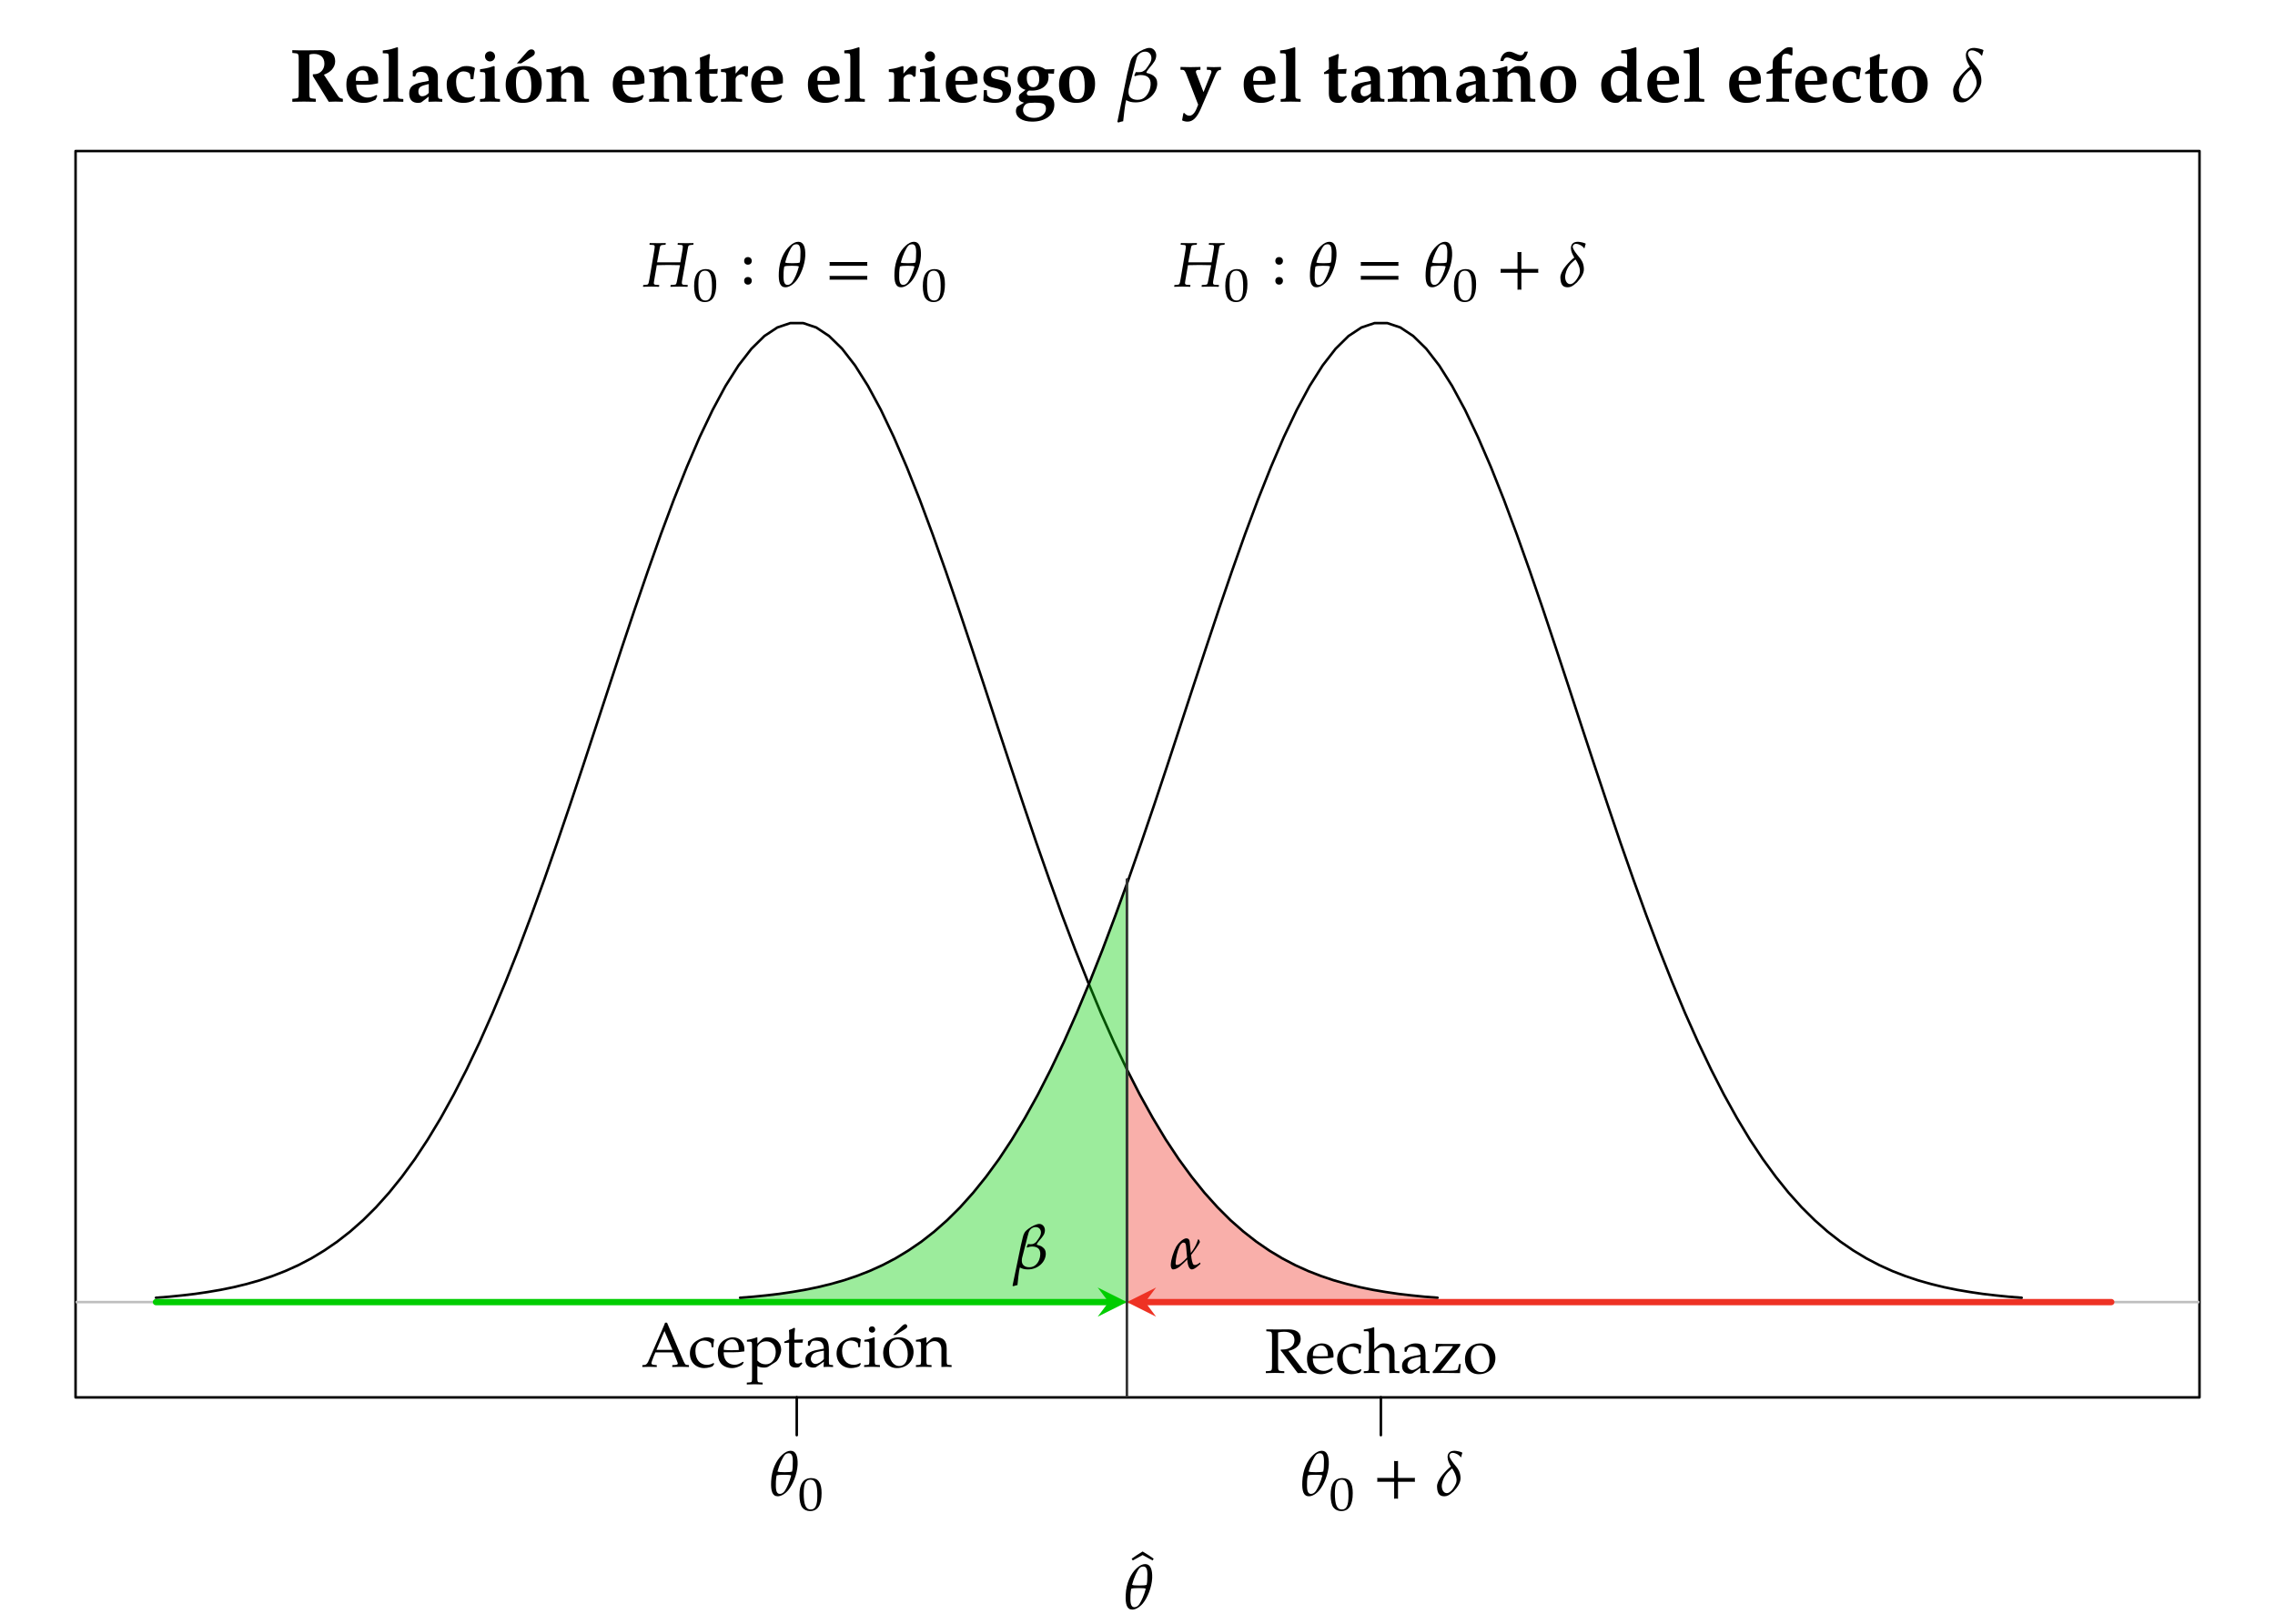 <?xml version="1.0" encoding="UTF-8"?>
<svg xmlns="http://www.w3.org/2000/svg" xmlns:xlink="http://www.w3.org/1999/xlink" width="360pt" height="257.04pt" viewBox="0 0 360 257.04" version="1.1">
<defs>
<g>
<symbol overflow="visible" id="glyph0-0">
<path style="stroke:none;" d=""/>
</symbol>
<symbol overflow="visible" id="glyph0-1">
<path style="stroke:none;" d="M 8.469 0.031 L 8.469 -0.438 C 8.031 -0.531 7.891 -0.578 7.625 -0.984 L 5.469 -4.25 C 6.125 -4.531 6.406 -4.719 6.734 -5.062 C 7.062 -5.453 7.25 -5.875 7.25 -6.391 C 7.25 -7.547 6.484 -8.141 4.969 -8.141 C 4.188 -8.141 3.375 -8.109 2.594 -8.109 C 1.891 -8.109 1.172 -8.109 0.469 -8.141 L 0.469 -7.703 L 0.906 -7.656 C 1.453 -7.609 1.484 -7.547 1.484 -6.484 L 1.484 -1.609 C 1.484 -0.547 1.469 -0.531 0.906 -0.484 L 0.469 -0.438 L 0.469 0.031 C 1.094 0.016 1.703 0 2.312 0 C 2.938 0 3.562 0.016 4.188 0.031 L 4.188 -0.438 L 3.734 -0.484 C 3.172 -0.531 3.172 -0.547 3.172 -1.609 L 3.172 -7.438 C 3.328 -7.5 3.562 -7.547 3.875 -7.547 C 4.938 -7.547 5.547 -6.984 5.547 -6.016 C 5.547 -5.375 5.25 -4.844 4.75 -4.547 C 4.453 -4.375 4.156 -4.328 3.719 -4.328 L 3.719 -4.047 L 6.234 0.031 C 6.594 0.016 6.938 0 7.297 0 C 7.688 0 8.078 0.016 8.469 0.031 Z M 8.469 0.031 "/>
</symbol>
<symbol overflow="visible" id="glyph0-2">
<path style="stroke:none;" d="M 5.516 -2.906 L 5.516 -3.531 C 5.516 -4.812 4.625 -5.625 3.234 -5.625 C 2.828 -5.625 2.516 -5.547 2.203 -5.359 L 1.641 -5.016 C 0.844 -4.547 0.5 -3.844 0.5 -2.703 C 0.5 -0.797 1.453 0.203 3.234 0.203 C 3.938 0.203 4.344 0.078 5.125 -0.312 L 5.391 -0.891 L 5.25 -1.062 C 4.688 -0.75 4.328 -0.641 3.844 -0.641 C 3.234 -0.641 2.656 -0.969 2.359 -1.469 C 2.156 -1.812 2.078 -2.094 2.062 -2.672 L 3.625 -2.672 C 4.297 -2.672 4.828 -2.734 5.516 -2.906 Z M 4 -3.297 C 4 -3.297 3.375 -3.266 2.984 -3.266 C 2.75 -3.266 3.047 -3.266 2.359 -3.281 L 1.984 -3.297 C 1.984 -4.484 2.312 -4.953 3 -4.953 C 3.688 -4.953 4 -4.484 4 -3.297 Z M 4 -3.297 "/>
</symbol>
<symbol overflow="visible" id="glyph0-3">
<path style="stroke:none;" d="M 3.531 0.031 L 3.531 -0.406 L 3.125 -0.438 C 2.75 -0.453 2.688 -0.547 2.688 -1.188 L 2.688 -8.531 L 2.594 -8.609 L 1.734 -8.344 C 1.391 -8.234 0.984 -8.156 0.281 -8.094 L 0.281 -7.656 L 0.922 -7.625 C 1.188 -7.609 1.234 -7.5 1.234 -6.797 L 1.234 -1.188 C 1.234 -0.547 1.172 -0.453 0.797 -0.438 L 0.375 -0.406 L 0.375 0.031 C 0.891 0.016 1.406 0 1.922 0 C 2.469 0 3 0.016 3.531 0.031 Z M 3.531 0.031 "/>
</symbol>
<symbol overflow="visible" id="glyph0-4">
<path style="stroke:none;" d="M 5.719 0.031 L 5.719 -0.406 L 5.359 -0.438 C 5.078 -0.469 5.016 -0.609 5.016 -1.172 L 5.016 -3.938 C 5.016 -5 4.312 -5.625 3.109 -5.625 C 2.594 -5.625 2.125 -5.5 1.672 -5.219 L 1.047 -4.844 L 1.047 -4.016 L 1.406 -3.938 L 1.656 -4.531 C 1.703 -4.609 2.031 -4.703 2.359 -4.703 C 3.156 -4.703 3.531 -4.266 3.578 -3.281 L 2.516 -3.078 C 1.016 -2.766 0.484 -2.297 0.484 -1.281 C 0.484 -0.312 0.969 0.203 1.875 0.203 C 2.156 0.203 2.344 0.156 2.469 0.062 L 3.578 -0.797 L 3.516 -0.062 L 3.578 0.031 C 3.938 0.016 4.297 0 4.656 0 C 5.016 0 5.359 0.016 5.719 0.031 Z M 3.578 -1.375 C 3.328 -1.062 2.906 -0.844 2.547 -0.844 C 2.156 -0.844 1.938 -1.125 1.938 -1.594 C 1.938 -2.172 2.188 -2.422 3.031 -2.641 L 3.578 -2.781 Z M 3.578 -1.375 "/>
</symbol>
<symbol overflow="visible" id="glyph0-5">
<path style="stroke:none;" d="M 4.953 -0.75 L 4.844 -0.875 C 4.438 -0.703 4.172 -0.641 3.828 -0.641 C 2.641 -0.641 1.922 -1.594 1.922 -3.125 C 1.922 -4.203 2.328 -4.781 3.094 -4.781 C 3.641 -4.781 4.109 -4.547 4.141 -4.266 L 4.234 -3.547 L 4.656 -3.547 C 4.734 -4.312 4.797 -4.703 4.906 -5.234 L 4.812 -5.391 C 4.266 -5.578 4.016 -5.625 3.578 -5.625 C 3.125 -5.625 2.797 -5.547 2.516 -5.375 L 1.891 -5.016 C 0.828 -4.375 0.438 -3.781 0.438 -2.734 C 0.438 -0.844 1.375 0.203 3.094 0.203 C 3.688 0.203 4.141 0.094 4.703 -0.203 Z M 4.953 -0.75 "/>
</symbol>
<symbol overflow="visible" id="glyph0-6">
<path style="stroke:none;" d="M 3.562 0.031 L 3.562 -0.406 L 3.141 -0.438 C 2.766 -0.453 2.719 -0.547 2.719 -1.188 L 2.719 -5.562 L 2.594 -5.625 C 2.594 -5.625 2.094 -5.453 1.75 -5.359 C 1.297 -5.25 1.094 -5.219 0.578 -5.141 L 0.406 -5.109 L 0.406 -4.688 L 0.938 -4.656 C 1.219 -4.625 1.25 -4.516 1.25 -3.812 L 1.25 -1.188 C 1.25 -0.547 1.188 -0.453 0.828 -0.438 L 0.406 -0.406 L 0.406 0.031 C 0.922 0.016 1.438 0 1.953 0 C 2.484 0 3.031 0.016 3.562 0.031 Z M 2.781 -7.156 C 2.781 -7.594 2.422 -7.953 2 -7.953 C 1.547 -7.953 1.188 -7.609 1.188 -7.172 C 1.188 -6.719 1.547 -6.359 1.984 -6.359 C 2.422 -6.359 2.781 -6.719 2.781 -7.156 Z M 2.781 -7.156 "/>
</symbol>
<symbol overflow="visible" id="glyph0-7">
<path style="stroke:none;" d="M 6.188 -2.828 C 6.188 -4.641 5.203 -5.625 3.438 -5.625 C 1.531 -5.625 0.484 -4.578 0.484 -2.672 C 0.484 -0.844 1.453 0.203 3.188 0.203 C 5.109 0.203 6.188 -0.891 6.188 -2.828 Z M 4.547 -2.453 C 4.547 -0.984 4.219 -0.375 3.406 -0.375 C 2.547 -0.375 2.109 -1.25 2.109 -2.969 C 2.109 -4.406 2.469 -5.062 3.281 -5.062 C 4.141 -5.062 4.547 -4.203 4.547 -2.453 Z M 5.094 -7.734 C 5.094 -8.062 4.875 -8.266 4.562 -8.266 C 4.281 -8.266 4.062 -8.125 3.797 -7.812 L 2.25 -6.047 L 2.922 -6.047 C 4.781 -7.203 4.453 -7 4.578 -7.078 C 4.953 -7.312 5.094 -7.469 5.094 -7.734 Z M 5.094 -7.734 "/>
</symbol>
<symbol overflow="visible" id="glyph0-8">
<path style="stroke:none;" d="M 7.016 0.031 L 7.016 -0.406 L 6.625 -0.438 C 6.25 -0.453 6.188 -0.547 6.188 -1.188 L 6.188 -3.422 C 6.188 -4.344 6.078 -4.797 5.766 -5.125 C 5.469 -5.453 4.969 -5.625 4.391 -5.625 C 4.031 -5.625 3.734 -5.562 3.547 -5.406 L 2.594 -4.656 L 2.594 -5.562 L 2.516 -5.625 C 1.281 -5.219 0.938 -5.156 0.281 -5.109 L 0.281 -4.688 L 0.828 -4.656 C 1.094 -4.625 1.141 -4.516 1.141 -3.812 L 1.141 -1.188 C 1.141 -0.547 1.078 -0.453 0.703 -0.438 L 0.281 -0.406 L 0.281 0.031 C 0.797 0.016 1.312 0 1.828 0 C 2.359 0 2.906 0.016 3.438 0.031 L 3.438 -0.406 L 3.031 -0.438 C 2.656 -0.453 2.594 -0.547 2.594 -1.188 L 2.594 -3.797 C 2.594 -4.203 3.078 -4.609 3.609 -4.609 C 4.406 -4.609 4.734 -4.188 4.734 -3.234 L 4.734 0.031 C 5.094 0.016 5.453 0 5.812 0 C 6.219 0 6.609 0.016 7.016 0.031 Z M 7.016 0.031 "/>
</symbol>
<symbol overflow="visible" id="glyph0-9">
<path style="stroke:none;" d="M 3.875 -0.719 L 3.781 -0.938 C 3.531 -0.828 3.422 -0.781 3.234 -0.781 C 2.672 -0.781 2.484 -0.984 2.484 -1.562 L 2.484 -4.406 L 3.75 -4.406 L 3.844 -5.188 C 3.391 -5.141 2.938 -5.109 2.484 -5.109 L 2.484 -5.812 C 2.484 -6.438 2.516 -6.844 2.625 -7.438 L 2.469 -7.547 C 1.984 -7.328 1.609 -7.188 1 -6.953 C 1.047 -6.328 1.047 -6.109 1.047 -5.859 L 1.047 -5.141 L 0.266 -4.625 L 0.266 -4.359 L 1.031 -4.406 L 1.031 -1.312 C 1.031 -0.25 1.469 0.203 2.516 0.203 C 2.875 0.203 3.172 0.125 3.281 -0.016 Z M 3.875 -0.719 "/>
</symbol>
<symbol overflow="visible" id="glyph0-10">
<path style="stroke:none;" d="M 4.656 -5.562 C 4.531 -5.609 4.375 -5.625 4.203 -5.625 C 3.875 -5.625 3.641 -5.484 3.188 -5 L 2.672 -4.422 L 2.672 -5.562 L 2.547 -5.625 L 1.703 -5.359 C 1.328 -5.25 1.109 -5.219 0.359 -5.109 L 0.359 -4.688 L 0.891 -4.656 C 1.172 -4.625 1.203 -4.516 1.203 -3.812 L 1.203 -1.188 C 1.203 -0.547 1.141 -0.453 0.781 -0.438 L 0.359 -0.406 L 0.359 0.031 C 0.875 0.016 1.391 0 1.906 0 C 2.5 0 3.109 0.016 3.703 0.031 L 3.703 -0.406 L 3.234 -0.438 C 2.719 -0.453 2.672 -0.531 2.672 -1.188 L 2.672 -3.562 C 2.672 -3.938 3.156 -4.328 3.625 -4.328 C 3.922 -4.328 4.141 -4.188 4.297 -3.891 L 4.594 -4.016 Z M 4.656 -5.562 "/>
</symbol>
<symbol overflow="visible" id="glyph0-11">
<path style="stroke:none;" d="M 4.844 -1.859 C 4.844 -2.719 4.406 -3.156 3.328 -3.391 L 2.344 -3.609 C 1.875 -3.719 1.688 -3.891 1.688 -4.281 C 1.688 -4.75 2.078 -5.062 2.734 -5.062 C 3.234 -5.062 3.734 -4.828 3.781 -4.594 L 3.891 -3.891 L 4.328 -3.891 L 4.422 -5.359 C 3.953 -5.562 3.578 -5.625 2.953 -5.625 C 1.344 -5.625 0.469 -4.984 0.469 -3.797 C 0.469 -3 0.891 -2.5 1.734 -2.297 L 2.766 -2.047 C 3.312 -1.906 3.516 -1.703 3.516 -1.297 C 3.516 -0.734 3.094 -0.375 2.422 -0.375 C 1.859 -0.375 1.453 -0.547 1.078 -0.984 L 1.016 -1.812 L 0.547 -1.812 L 0.469 -0.125 C 1.156 0.109 1.688 0.203 2.312 0.203 C 3.828 0.203 4.844 -0.625 4.844 -1.859 Z M 4.844 -1.859 "/>
</symbol>
<symbol overflow="visible" id="glyph0-12">
<path style="stroke:none;" d="M 6.391 0.5 C 6.391 -0.5 5.828 -0.984 4.625 -0.984 L 4.344 -0.984 L 2.594 -0.938 C 2.219 -0.922 2.031 -1.047 2.031 -1.297 C 2.031 -1.469 2.141 -1.609 2.375 -1.75 C 2.594 -1.75 2.719 -1.734 2.859 -1.734 C 3.688 -1.734 4.453 -2.016 4.938 -2.5 C 5.312 -2.875 5.469 -3.281 5.469 -3.891 C 5.469 -4.078 5.453 -4.219 5.406 -4.453 L 6.328 -4.406 L 6.391 -5.156 C 5.891 -5.109 5.672 -5.109 5.406 -5.109 C 5.312 -5.109 5.156 -5.109 4.969 -5.109 C 4.484 -5.469 3.922 -5.625 3.156 -5.625 C 1.625 -5.625 0.562 -4.75 0.562 -3.484 C 0.562 -3.047 0.719 -2.656 1 -2.344 C 1.234 -2.109 1.406 -2 1.828 -1.859 L 0.984 -1.203 C 0.859 -1.125 0.781 -0.875 0.781 -0.641 C 0.781 -0.203 0.984 0.016 1.594 0.172 L 0.625 0.734 C 0.438 0.844 0.312 1.156 0.312 1.484 C 0.312 2.516 1.312 3.172 2.891 3.172 C 4.984 3.172 6.391 2.094 6.391 0.5 Z M 4 -3.578 C 4 -2.719 3.672 -2.281 3.031 -2.281 C 2.422 -2.281 2.031 -2.828 2.031 -3.719 C 2.031 -4.578 2.359 -5.031 3.016 -5.031 C 3.641 -5.031 4 -4.516 4 -3.578 Z M 5.062 1.141 C 5.062 1.953 4.266 2.578 3.203 2.578 C 2.141 2.578 1.438 2.078 1.438 1.344 C 1.438 0.891 1.688 0.484 2.047 0.312 C 2.234 0.219 2.672 0.172 3.25 0.172 C 4.703 0.172 5.062 0.375 5.062 1.141 Z M 5.062 1.141 "/>
</symbol>
<symbol overflow="visible" id="glyph0-13">
<path style="stroke:none;" d="M 6.188 -2.828 C 6.188 -4.641 5.203 -5.625 3.438 -5.625 C 1.531 -5.625 0.484 -4.578 0.484 -2.672 C 0.484 -0.844 1.453 0.203 3.188 0.203 C 5.109 0.203 6.188 -0.891 6.188 -2.828 Z M 4.547 -2.453 C 4.547 -0.984 4.219 -0.375 3.406 -0.375 C 2.547 -0.375 2.109 -1.25 2.109 -2.969 C 2.109 -4.406 2.469 -5.062 3.281 -5.062 C 4.141 -5.062 4.547 -4.203 4.547 -2.453 Z M 4.547 -2.453 "/>
</symbol>
<symbol overflow="visible" id="glyph0-14">
<path style="stroke:none;" d="M 6.531 -5.031 L 6.531 -5.484 C 6.156 -5.469 5.781 -5.453 5.422 -5.453 C 5.047 -5.453 4.672 -5.469 4.297 -5.484 L 4.297 -5.031 L 4.703 -5.016 C 4.891 -5 5.016 -4.906 5.016 -4.766 C 5.016 -4.703 5 -4.562 4.969 -4.5 L 3.766 -1.5 L 2.766 -4.094 C 2.688 -4.297 2.562 -4.531 2.562 -4.734 C 2.562 -4.891 2.688 -5 2.875 -5.016 L 3.281 -5.031 L 3.281 -5.484 C 2.766 -5.469 2.234 -5.453 1.703 -5.453 C 1.188 -5.453 0.641 -5.469 0.125 -5.484 L 0.125 -5.031 L 0.531 -5.016 C 0.719 -5 0.859 -4.812 1.047 -4.344 L 2.922 0.484 L 2.656 1.141 C 2.375 1.828 1.953 2.234 1.547 2.234 C 1.25 2.234 0.984 2.109 0.719 1.797 L 0.578 1.844 L 0.375 2.969 C 0.688 3.125 0.969 3.172 1.25 3.172 C 2.078 3.172 2.734 2.531 3.344 1.125 L 5.719 -4.406 C 5.875 -4.734 6.047 -4.938 6.219 -4.969 Z M 6.531 -5.031 "/>
</symbol>
<symbol overflow="visible" id="glyph0-15">
<path style="stroke:none;" d="M 10.328 0.031 L 10.328 -0.406 L 9.938 -0.438 C 9.562 -0.453 9.5 -0.547 9.5 -1.188 L 9.5 -3.422 C 9.5 -5.062 9.078 -5.625 7.797 -5.625 C 7.406 -5.625 7.141 -5.562 6.938 -5.406 L 5.969 -4.656 C 5.703 -5.344 5.219 -5.625 4.406 -5.625 C 4.016 -5.625 3.75 -5.562 3.547 -5.406 L 2.594 -4.656 L 2.594 -5.562 L 2.516 -5.625 C 1.281 -5.219 0.938 -5.156 0.281 -5.109 L 0.281 -4.688 L 0.828 -4.656 C 1.094 -4.625 1.141 -4.516 1.141 -3.812 L 1.141 -1.188 C 1.141 -0.547 1.078 -0.453 0.703 -0.438 L 0.281 -0.406 L 0.281 0.031 C 0.797 0.016 1.312 0 1.828 0 C 2.328 0 2.844 0.016 3.344 0.031 L 3.344 -0.406 L 3.031 -0.438 C 2.641 -0.453 2.594 -0.547 2.594 -1.188 L 2.594 -3.797 C 2.594 -4.188 3.078 -4.609 3.562 -4.609 C 4.25 -4.609 4.594 -4.141 4.594 -3.219 L 4.594 -1.188 C 4.594 -0.547 4.547 -0.453 4.156 -0.438 L 3.797 -0.406 L 3.797 0.031 C 4.297 0.016 4.812 0 5.328 0 C 5.859 0 6.375 0.016 6.891 0.031 L 6.891 -0.406 L 6.484 -0.438 C 6.109 -0.453 6.047 -0.547 6.047 -1.188 L 6.047 -3.797 C 6.047 -4.188 6.531 -4.609 7.016 -4.609 C 7.703 -4.609 8.047 -4.141 8.047 -3.219 L 8.047 0.031 C 8.422 0.016 8.781 0 9.156 0 C 9.547 0 9.938 0.016 10.328 0.031 Z M 10.328 0.031 "/>
</symbol>
<symbol overflow="visible" id="glyph0-16">
<path style="stroke:none;" d="M 7.016 0.031 L 7.016 -0.406 L 6.625 -0.438 C 6.25 -0.453 6.188 -0.547 6.188 -1.188 L 6.188 -3.422 C 6.188 -4.344 6.078 -4.797 5.766 -5.125 C 5.469 -5.453 4.969 -5.625 4.391 -5.625 C 4.031 -5.625 3.734 -5.562 3.547 -5.406 L 2.594 -4.656 L 2.594 -5.562 L 2.516 -5.625 C 1.281 -5.219 0.938 -5.156 0.281 -5.109 L 0.281 -4.688 L 0.828 -4.656 C 1.094 -4.625 1.141 -4.516 1.141 -3.812 L 1.141 -1.188 C 1.141 -0.547 1.078 -0.453 0.703 -0.438 L 0.281 -0.406 L 0.281 0.031 C 0.797 0.016 1.312 0 1.828 0 C 2.359 0 2.906 0.016 3.438 0.031 L 3.438 -0.406 L 3.031 -0.438 C 2.656 -0.453 2.594 -0.547 2.594 -1.188 L 2.594 -3.797 C 2.594 -4.203 3.078 -4.609 3.609 -4.609 C 4.406 -4.609 4.734 -4.188 4.734 -3.234 L 4.734 0.031 C 5.094 0.016 5.453 0 5.812 0 C 6.219 0 6.609 0.016 7.016 0.031 Z M 5.844 -7.906 L 5.328 -7.906 C 5.109 -7.453 5.016 -7.344 4.719 -7.344 C 4.5 -7.344 4.281 -7.406 3.828 -7.625 C 3.375 -7.844 3.141 -7.906 2.875 -7.906 C 2.156 -7.906 1.578 -7.297 1.484 -6.422 L 1.953 -6.422 C 2.078 -6.797 2.266 -6.984 2.516 -6.984 C 2.734 -6.984 2.984 -6.922 3.438 -6.703 C 3.906 -6.484 4.156 -6.406 4.438 -6.406 C 5.125 -6.406 5.562 -6.875 5.844 -7.906 Z M 5.844 -7.906 "/>
</symbol>
<symbol overflow="visible" id="glyph0-17">
<path style="stroke:none;" d="M 6.891 0.031 L 6.891 -0.406 L 6.5 -0.438 C 6.125 -0.453 6.078 -0.547 6.078 -1.188 L 6.078 -8.531 L 5.969 -8.609 L 5.109 -8.344 C 4.766 -8.234 4.359 -8.156 3.672 -8.094 L 3.672 -7.656 L 4.297 -7.625 C 4.562 -7.609 4.609 -7.5 4.609 -6.797 L 4.609 -5.328 L 4.375 -5.422 C 4.047 -5.562 3.719 -5.625 3.422 -5.625 C 3.031 -5.625 2.688 -5.516 2.359 -5.312 L 1.5 -4.75 C 0.828 -4.312 0.5 -3.625 0.5 -2.594 C 0.5 -0.891 1.391 0.203 2.781 0.203 C 3.062 0.203 3.25 0.156 3.375 0.062 L 4.609 -0.953 L 4.547 -0.062 L 4.609 0.031 C 4.969 0.016 5.328 0 5.688 0 C 6.094 0 6.484 0.016 6.891 0.031 Z M 4.609 -1.906 C 4.609 -1.375 4.047 -0.938 3.391 -0.938 C 2.547 -0.938 2.016 -1.75 2.016 -3.047 C 2.016 -4.25 2.422 -4.859 3.281 -4.859 C 3.797 -4.859 4.219 -4.625 4.609 -4.109 Z M 4.609 -1.906 "/>
</symbol>
<symbol overflow="visible" id="glyph0-18">
<path style="stroke:none;" d="M 4.547 -7.375 L 4.547 -8.531 C 4.344 -8.578 4.234 -8.609 4.047 -8.609 C 3.672 -8.609 3.391 -8.484 2.938 -8.109 L 2.062 -7.359 C 1.484 -6.891 1.406 -6.688 1.406 -5.719 L 1.406 -5.219 C 1.094 -5 0.844 -4.859 0.453 -4.672 L 0.453 -4.391 L 1.406 -4.453 L 1.406 -1.188 C 1.406 -0.531 1.344 -0.453 0.891 -0.438 L 0.406 -0.406 L 0.406 0.031 C 0.969 0.016 1.516 0 2.078 0 C 2.719 0 3.359 0.016 4 0.031 L 4 -0.406 L 3.453 -0.438 C 3.141 -0.438 2.922 -0.531 2.891 -0.641 C 2.875 -0.75 2.859 -0.906 2.859 -1.188 L 2.859 -4.453 L 4.344 -4.453 L 4.469 -5.141 L 4.422 -5.234 C 3.891 -5.203 3.375 -5.188 2.859 -5.188 L 2.859 -6.484 C 2.859 -7.328 3.016 -7.578 3.562 -7.578 C 3.812 -7.578 4 -7.516 4.359 -7.297 Z M 4.547 -7.375 "/>
</symbol>
<symbol overflow="visible" id="glyph1-0">
<path style="stroke:none;" d=""/>
</symbol>
<symbol overflow="visible" id="glyph1-1">
<path style="stroke:none;" d="M 6.391 -2.812 C 6.391 -3.438 6.203 -3.781 5.797 -4.094 C 5.516 -4.297 5.25 -4.406 4.688 -4.547 L 4.688 -4.609 C 4.719 -4.766 4.812 -4.906 5.016 -5.156 C 5.062 -5.219 5.109 -5.281 5.156 -5.328 C 5.953 -6.266 6.203 -6.641 6.234 -7.297 C 6.234 -7.953 5.766 -8.5 5.156 -8.5 C 4.656 -8.5 3.781 -8.109 3.078 -7.594 C 2.375 -7.078 2.203 -6.656 2.031 -5.953 L 1.656 -4.453 L 0.078 3.219 L 0.25 3.312 C 0.562 3.219 0.656 3.156 1 3.109 C 1.125 2.047 1.25 0.688 1.469 -0.234 C 1.938 0.031 2.375 0.125 2.984 0.125 C 4.812 0.125 6.328 -1.188 6.391 -2.812 Z M 5.469 -6.875 C 5.453 -6.344 5.25 -6.031 4.578 -5.109 C 4.234 -4.812 4.016 -4.656 3.531 -4.656 C 3.438 -4.656 3.312 -4.656 3.266 -4.656 C 3.172 -4.672 3.125 -4.672 3 -4.672 L 2.766 -4.156 L 2.828 -4.016 C 3.281 -4.172 3.484 -4.203 3.766 -4.203 C 4.812 -4.203 5.391 -3.734 5.344 -2.719 C 5.312 -2 5.031 -1.281 4.531 -0.781 C 4.203 -0.438 3.766 -0.281 3.266 -0.281 C 2.359 -0.281 1.812 -0.766 1.844 -1.547 C 1.859 -1.672 1.859 -1.797 1.875 -1.984 L 2.531 -4.531 C 2.828 -5.734 3.047 -6.656 3.141 -6.922 C 3.375 -7.547 3.891 -7.906 4.484 -7.906 C 5.078 -7.906 5.469 -7.484 5.469 -6.875 Z M 5.469 -6.875 "/>
</symbol>
<symbol overflow="visible" id="glyph1-2">
<path style="stroke:none;" d="M 5.375 -8.062 L 5.359 -8.156 C 5.156 -8.312 4.203 -8.5 3.906 -8.5 C 2.969 -8.5 2.562 -7.969 2.594 -7.25 C 2.625 -6.609 2.828 -6.234 3.234 -5.5 C 3.109 -5.422 3.016 -5.344 2.922 -5.281 C 2.328 -4.75 1.75 -4.156 1.297 -3.5 C 0.969 -3.031 0.531 -2.328 0.578 -1.672 C 0.641 -0.172 1.203 0.125 1.984 0.125 C 2.516 0.125 2.953 -0.125 3.531 -0.641 C 3.641 -0.719 3.734 -0.812 3.812 -0.922 C 4.391 -1.516 5.109 -2.453 5.047 -3.391 C 5.016 -4.484 4.562 -5.094 4.141 -5.609 C 3.672 -6.156 2.953 -7.031 2.922 -7.547 C 2.922 -7.812 3.125 -8.109 3.531 -8.109 C 3.891 -8.109 4.156 -7.969 4.438 -7.844 C 4.547 -7.797 4.906 -7.562 5.062 -7.266 L 5.172 -7.328 C 5.25 -7.516 5.266 -7.828 5.375 -8.062 Z M 4.297 -2.984 C 4.312 -2.797 4.234 -2.484 4.203 -2.359 C 3.844 -1.453 3.109 -0.469 2.453 -0.469 C 1.859 -0.469 1.516 -1.016 1.484 -1.812 C 1.469 -2 1.547 -2.312 1.609 -2.531 C 1.812 -3.516 2.438 -4.328 3.234 -4.984 C 3.281 -5.031 3.359 -5.078 3.469 -5.141 C 3.844 -4.547 4.25 -3.844 4.297 -2.984 Z M 4.297 -2.984 "/>
</symbol>
<symbol overflow="visible" id="glyph2-0">
<path style="stroke:none;" d=""/>
</symbol>
<symbol overflow="visible" id="glyph2-1">
<path style="stroke:none;" d="M -0.75 -5.844 C -1.312 -6.25 -1.891 -6.625 -2.5 -6.984 C -3.094 -6.625 -3.672 -6.25 -4.234 -5.844 L -4.062 -5.562 L -2.5 -6.422 L -0.922 -5.562 Z M -0.75 -5.844 "/>
</symbol>
<symbol overflow="visible" id="glyph2-2">
<path style="stroke:none;" d="M 4.922 -4.875 C 4.969 -6.266 4.641 -7.094 3.812 -7.094 C 3.391 -7.094 2.938 -6.875 2.469 -6.438 C 1.531 -5.578 0.812 -4.078 0.734 -2.25 C 0.656 -0.656 0.953 0.109 1.781 0.109 C 2.312 0.109 2.938 -0.266 3.438 -0.859 C 4.156 -1.719 4.844 -3.375 4.922 -4.875 Z M 3.906 -3.188 C 3.656 -2.172 3.234 -1.281 2.891 -0.75 C 2.688 -0.453 2.406 -0.266 2.109 -0.266 C 1.5 -0.266 1.438 -1.031 1.484 -2.219 C 1.5 -2.531 1.531 -2.844 1.594 -3.172 C 1.812 -3.266 2.078 -3.297 2.797 -3.297 C 3.469 -3.297 3.75 -3.266 3.906 -3.188 Z M 4.141 -4.656 C 4.141 -4.375 4.109 -4.094 4.047 -3.812 C 3.844 -3.734 3.531 -3.703 2.875 -3.703 C 2.203 -3.703 1.906 -3.734 1.734 -3.812 C 2.047 -4.984 2.547 -6.062 2.938 -6.484 C 3.078 -6.625 3.312 -6.703 3.547 -6.703 C 4.172 -6.703 4.203 -5.891 4.141 -4.656 Z M 4.141 -4.656 "/>
</symbol>
<symbol overflow="visible" id="glyph2-3">
<path style="stroke:none;" d="M 7.969 -6.891 C 7.609 -6.875 7.266 -6.875 6.906 -6.875 L 5.484 -6.891 L 5.453 -6.625 L 5.938 -6.594 C 6.172 -6.594 6.281 -6.516 6.281 -6.328 C 6.281 -6.188 6.234 -5.875 6.188 -5.578 L 5.891 -3.844 L 2.203 -3.844 L 2.625 -6.109 C 2.688 -6.5 2.766 -6.562 3.125 -6.594 L 3.547 -6.625 L 3.578 -6.891 L 2.438 -6.875 L 1.031 -6.891 L 1 -6.625 L 1.469 -6.594 C 1.719 -6.594 1.828 -6.516 1.828 -6.328 C 1.828 -6.188 1.781 -5.875 1.734 -5.578 L 1 -1.25 C 0.844 -0.328 0.812 -0.312 0.422 -0.281 L 0.016 -0.25 L -0.031 0.031 L 1.281 0 L 2.516 0.031 L 2.547 -0.25 L 2.047 -0.281 C 1.781 -0.297 1.688 -0.375 1.688 -0.578 C 1.688 -0.672 1.703 -0.734 1.734 -0.922 L 2.156 -3.391 L 3.984 -3.422 L 5.828 -3.391 L 5.422 -1.25 C 5.328 -0.75 5.266 -0.484 5.219 -0.422 C 5.172 -0.344 5.062 -0.297 4.844 -0.281 L 4.344 -0.25 L 4.312 0.031 L 5.719 0 L 7.031 0.031 L 7.062 -0.25 L 6.484 -0.281 C 6.219 -0.297 6.125 -0.375 6.125 -0.578 C 6.125 -0.672 6.125 -0.75 6.156 -0.922 L 7.078 -6.109 C 7.141 -6.5 7.203 -6.562 7.594 -6.594 L 7.938 -6.625 Z M 7.969 -6.891 "/>
</symbol>
<symbol overflow="visible" id="glyph2-4">
<path style="stroke:none;" d="M 2 -4.062 C 2 -4.422 1.75 -4.672 1.391 -4.672 C 1.031 -4.672 0.797 -4.422 0.797 -4.062 C 0.797 -3.703 1.031 -3.469 1.391 -3.469 C 1.75 -3.469 2 -3.703 2 -4.062 Z M 2 -0.922 C 2 -1.281 1.75 -1.516 1.391 -1.516 C 1.031 -1.516 0.797 -1.281 0.797 -0.922 C 0.797 -0.562 1.031 -0.312 1.391 -0.312 C 1.75 -0.312 2 -0.562 2 -0.922 Z M 2 -0.922 "/>
</symbol>
<symbol overflow="visible" id="glyph2-5">
<path style="stroke:none;" d="M 6.781 -3.297 C 6.766 -3.391 6.75 -3.484 6.75 -3.594 C 6.75 -3.688 6.766 -3.781 6.781 -3.891 L 0.797 -3.891 C 0.812 -3.781 0.828 -3.688 0.828 -3.594 C 0.828 -3.484 0.812 -3.391 0.797 -3.297 Z M 6.781 -1.094 C 6.766 -1.203 6.75 -1.297 6.75 -1.391 C 6.75 -1.5 6.766 -1.594 6.781 -1.688 L 0.797 -1.688 C 0.812 -1.594 0.828 -1.5 0.828 -1.391 C 0.828 -1.297 0.812 -1.203 0.797 -1.094 Z M 6.781 -1.094 "/>
</symbol>
<symbol overflow="visible" id="glyph2-6">
<path style="stroke:none;" d="M 4.938 -0.781 L 4.859 -0.984 C 4.469 -0.672 4.234 -0.594 4.078 -0.594 C 3.922 -0.594 3.812 -0.625 3.719 -0.812 C 3.641 -1 3.531 -1.422 3.5 -1.719 L 3.453 -2.188 C 3.766 -2.578 4.078 -3.016 4.234 -3.234 C 4.391 -3.453 4.781 -4.047 4.844 -4.25 C 4.797 -4.359 4.75 -4.453 4.703 -4.594 C 4.672 -4.609 4.594 -4.641 4.562 -4.672 C 4.281 -3.844 4.141 -3.562 3.75 -2.969 L 3.406 -2.5 L 3.219 -4.312 C 3.156 -4.766 2.875 -4.812 2.656 -4.812 C 2.438 -4.797 2.109 -4.625 1.766 -4.312 C 1.516 -4.094 1.312 -3.844 1.109 -3.531 C 0.641 -2.641 0.266 -1.453 0.234 -0.656 C 0.203 -0.328 0.344 0.109 0.578 0.109 C 0.969 0.109 1.281 -0.094 1.609 -0.312 C 2.047 -0.672 2.516 -1.125 2.844 -1.469 C 2.906 -0.438 3.188 0.109 3.562 0.109 C 3.781 0.109 4.094 -0.062 4.438 -0.344 Z M 2.812 -1.781 C 2.516 -1.453 2.203 -1.141 1.938 -0.938 C 1.625 -0.672 1.344 -0.594 1.172 -0.594 C 1.031 -0.594 0.984 -0.734 1 -0.984 C 1.031 -1.625 1.234 -2.703 1.609 -3.531 C 1.75 -3.859 2.016 -4.141 2.234 -4.141 C 2.516 -4.141 2.625 -3.969 2.656 -3.531 Z M 2.812 -1.781 "/>
</symbol>
<symbol overflow="visible" id="glyph2-7">
<path style="stroke:none;" d="M 6.781 -2.188 C 6.766 -2.297 6.75 -2.391 6.75 -2.5 C 6.75 -2.594 6.766 -2.688 6.781 -2.797 L 4.094 -2.797 L 4.094 -5.484 C 3.984 -5.469 3.891 -5.453 3.781 -5.453 C 3.688 -5.453 3.594 -5.469 3.484 -5.484 L 3.484 -2.797 L 0.797 -2.797 C 0.812 -2.688 0.828 -2.594 0.828 -2.5 C 0.828 -2.391 0.812 -2.297 0.797 -2.188 L 3.484 -2.188 L 3.484 0.5 C 3.594 0.484 3.688 0.469 3.781 0.469 C 3.891 0.469 3.984 0.484 4.094 0.5 L 4.094 -2.188 Z M 6.781 -2.188 "/>
</symbol>
<symbol overflow="visible" id="glyph2-8">
<path style="stroke:none;" d="M 4.484 -6.719 L 4.469 -6.812 C 4.297 -6.938 3.516 -7.094 3.266 -7.094 C 2.469 -7.094 2.141 -6.656 2.156 -6.047 C 2.188 -5.516 2.359 -5.188 2.688 -4.578 C 2.594 -4.531 2.516 -4.453 2.438 -4.406 C 1.938 -3.953 1.469 -3.469 1.078 -2.922 C 0.812 -2.531 0.453 -1.938 0.484 -1.391 C 0.531 -0.156 1 0.109 1.656 0.109 C 2.094 0.109 2.469 -0.094 2.938 -0.531 C 3.047 -0.594 3.109 -0.672 3.188 -0.766 C 3.656 -1.266 4.25 -2.047 4.203 -2.828 C 4.172 -3.734 3.812 -4.25 3.453 -4.672 C 3.062 -5.141 2.469 -5.859 2.438 -6.297 C 2.438 -6.516 2.609 -6.766 2.953 -6.766 C 3.25 -6.766 3.469 -6.656 3.703 -6.547 C 3.781 -6.5 4.094 -6.312 4.234 -6.062 L 4.312 -6.109 C 4.375 -6.266 4.391 -6.531 4.484 -6.719 Z M 3.578 -2.5 C 3.594 -2.328 3.531 -2.078 3.5 -1.969 C 3.203 -1.219 2.594 -0.391 2.047 -0.391 C 1.562 -0.391 1.266 -0.844 1.234 -1.5 C 1.219 -1.672 1.281 -1.938 1.328 -2.109 C 1.516 -2.938 2.031 -3.609 2.703 -4.156 C 2.734 -4.203 2.797 -4.234 2.891 -4.281 C 3.203 -3.781 3.547 -3.203 3.578 -2.5 Z M 3.578 -2.5 "/>
</symbol>
<symbol overflow="visible" id="glyph2-9">
<path style="stroke:none;" d="M 5.328 -2.344 C 5.328 -2.859 5.172 -3.156 4.828 -3.406 C 4.609 -3.594 4.375 -3.672 3.906 -3.797 L 3.906 -3.844 C 3.938 -3.984 4 -4.094 4.188 -4.312 C 4.219 -4.344 4.266 -4.406 4.297 -4.453 C 4.969 -5.219 5.172 -5.531 5.188 -6.078 C 5.203 -6.625 4.812 -7.094 4.297 -7.094 C 3.891 -7.094 3.156 -6.766 2.578 -6.328 C 1.984 -5.906 1.828 -5.547 1.688 -4.969 L 1.391 -3.719 L 0.062 2.688 L 0.203 2.766 C 0.469 2.688 0.547 2.625 0.844 2.594 C 0.938 1.703 1.031 0.578 1.219 -0.203 C 1.609 0.016 1.984 0.109 2.5 0.109 C 4.016 0.109 5.281 -0.984 5.328 -2.344 Z M 4.562 -5.734 C 4.547 -5.297 4.375 -5.031 3.812 -4.25 C 3.531 -4 3.344 -3.875 2.938 -3.875 C 2.859 -3.875 2.766 -3.875 2.719 -3.891 C 2.656 -3.891 2.609 -3.891 2.5 -3.891 L 2.312 -3.469 L 2.359 -3.344 C 2.734 -3.484 2.906 -3.516 3.141 -3.516 C 4 -3.516 4.5 -3.125 4.453 -2.266 C 4.438 -1.672 4.203 -1.062 3.781 -0.656 C 3.5 -0.375 3.141 -0.234 2.719 -0.234 C 1.969 -0.234 1.516 -0.641 1.531 -1.297 C 1.547 -1.391 1.547 -1.5 1.562 -1.656 L 2.109 -3.781 C 2.359 -4.781 2.547 -5.547 2.625 -5.766 C 2.828 -6.297 3.25 -6.594 3.734 -6.594 C 4.234 -6.594 4.562 -6.234 4.562 -5.734 Z M 4.562 -5.734 "/>
</symbol>
<symbol overflow="visible" id="glyph3-0">
<path style="stroke:none;" d=""/>
</symbol>
<symbol overflow="visible" id="glyph3-1">
<path style="stroke:none;" d="M 3.812 -2.703 C 3.812 -4.312 3.297 -5.078 2.188 -5.078 C 0.938 -5.078 0.312 -4.172 0.312 -2.391 C 0.312 -1.531 0.469 -0.781 0.766 -0.422 C 1.047 -0.062 1.484 0.141 1.984 0.141 C 3.203 0.141 3.812 -0.812 3.812 -2.703 Z M 3.141 -2.328 C 3.141 -0.766 2.828 -0.109 2.094 -0.109 C 1.312 -0.109 0.984 -0.859 0.984 -2.656 C 0.984 -4.219 1.281 -4.828 2.047 -4.828 C 2.828 -4.828 3.141 -4.094 3.141 -2.328 Z M 3.141 -2.328 "/>
</symbol>
<symbol overflow="visible" id="glyph4-0">
<path style="stroke:none;" d=""/>
</symbol>
<symbol overflow="visible" id="glyph4-1">
<path style="stroke:none;" d="M 7.531 0.031 L 7.531 -0.266 L 7.203 -0.297 C 6.938 -0.312 6.828 -0.516 6.484 -1.312 L 4.062 -6.984 L 3.75 -6.984 C 3.75 -6.984 3.641 -6.641 3.266 -5.797 L 1.062 -0.781 C 0.922 -0.5 0.734 -0.312 0.516 -0.297 L 0.156 -0.266 L 0.156 0.031 C 0.516 0.016 0.875 0 1.234 0 C 1.641 0 2.047 0.016 2.438 0.031 L 2.438 -0.266 L 2.078 -0.297 C 1.719 -0.328 1.594 -0.406 1.594 -0.562 C 1.594 -0.688 1.734 -1.109 1.938 -1.609 L 2.219 -2.281 L 5.094 -2.281 L 5.547 -1.141 C 5.719 -0.719 5.766 -0.594 5.766 -0.5 C 5.766 -0.391 5.609 -0.312 5.359 -0.297 L 4.891 -0.266 L 4.891 0.031 C 5.344 0.016 5.812 0 6.266 0 C 6.688 0 7.125 0.016 7.531 0.031 Z M 4.922 -2.688 L 2.391 -2.688 L 3.656 -5.656 Z M 4.922 -2.688 "/>
</symbol>
<symbol overflow="visible" id="glyph4-2">
<path style="stroke:none;" d="M 4.109 -0.453 L 4.016 -0.609 C 3.656 -0.406 3.328 -0.312 2.969 -0.312 C 1.859 -0.312 1.141 -1.172 1.141 -2.5 C 1.141 -3.562 1.641 -4.156 2.531 -4.156 C 2.969 -4.156 3.453 -3.953 3.625 -3.703 L 3.703 -3.094 L 3.984 -3.094 C 3.984 -3.562 4.031 -3.969 4.109 -4.328 C 3.719 -4.562 3.375 -4.672 2.953 -4.672 C 2.484 -4.672 1.922 -4.484 1.328 -4.109 C 0.625 -3.672 0.266 -2.969 0.266 -2.094 C 0.266 -0.75 1.203 0.203 2.547 0.203 C 3.062 0.203 3.812 0.016 3.906 -0.141 Z M 4.109 -0.453 "/>
</symbol>
<symbol overflow="visible" id="glyph4-3">
<path style="stroke:none;" d="M 4.469 -2.781 C 4.469 -3.922 3.734 -4.672 2.609 -4.672 C 2.25 -4.672 1.812 -4.547 1.406 -4.312 C 0.594 -3.844 0.266 -3.219 0.266 -2.188 C 0.266 -1.562 0.406 -1.016 0.672 -0.641 C 1.062 -0.109 1.75 0.203 2.5 0.203 C 2.859 0.203 3.234 0.125 3.641 -0.062 C 3.906 -0.172 4.109 -0.297 4.156 -0.359 L 4.359 -0.703 L 4.234 -0.797 C 3.594 -0.422 3.359 -0.328 2.938 -0.328 C 2.281 -0.328 1.75 -0.625 1.469 -1.109 C 1.281 -1.438 1.203 -1.719 1.188 -2.297 L 2.641 -2.297 C 3.328 -2.297 3.766 -2.328 4.453 -2.438 C 4.453 -2.578 4.469 -2.656 4.469 -2.781 Z M 3.578 -2.656 L 2.469 -2.625 C 2 -2.625 1.75 -2.641 1.203 -2.688 C 1.203 -3.156 1.25 -3.375 1.375 -3.641 C 1.578 -4.078 2.016 -4.344 2.5 -4.344 C 2.828 -4.344 3.078 -4.219 3.266 -3.953 C 3.484 -3.625 3.578 -3.328 3.578 -2.656 Z M 3.578 -2.656 "/>
</symbol>
<symbol overflow="visible" id="glyph4-4">
<path style="stroke:none;" d="M 5.516 -2.703 C 5.516 -3.812 4.609 -4.672 3.453 -4.672 C 3.078 -4.672 2.719 -4.578 2.562 -4.422 L 1.75 -3.672 L 1.75 -4.641 L 1.656 -4.672 C 1.141 -4.469 0.625 -4.328 0.094 -4.266 L 0.094 -3.984 L 0.469 -3.984 C 0.875 -3.984 0.906 -3.922 0.906 -3.266 L 0.906 1.75 C 0.906 2.375 0.875 2.453 0.531 2.469 L 0.078 2.5 L 0.078 2.797 C 0.5 2.781 0.906 2.766 1.328 2.766 C 1.75 2.766 2.156 2.781 2.578 2.797 L 2.578 2.5 L 2.109 2.469 C 1.781 2.453 1.75 2.375 1.75 1.75 L 1.75 -0.125 C 2.047 0.047 2.359 0.125 2.812 0.125 C 3.094 0.125 3.359 0.062 3.516 -0.047 L 4.656 -0.781 C 5.047 -1.031 5.516 -2.062 5.516 -2.703 Z M 4.656 -2.328 C 4.656 -1.219 3.984 -0.391 3.094 -0.391 C 2.547 -0.391 2.141 -0.562 1.75 -0.984 L 1.75 -3.047 C 1.75 -3.188 1.797 -3.297 1.922 -3.469 C 2.219 -3.844 2.625 -4.031 3.125 -4.031 C 4.062 -4.031 4.656 -3.375 4.656 -2.328 Z M 4.656 -2.328 "/>
</symbol>
<symbol overflow="visible" id="glyph4-5">
<path style="stroke:none;" d="M 3.188 -4.344 L 1.812 -4.281 L 1.812 -4.672 C 1.812 -5.078 1.844 -5.438 1.922 -6.078 L 1.797 -6.188 C 1.562 -6.047 1.266 -5.906 0.953 -5.812 C 0.984 -5.516 1 -5.328 1 -5.031 L 1 -4.328 L 0.219 -3.984 L 0.219 -3.766 L 0.984 -3.812 L 0.984 -0.938 C 0.984 -0.203 1.312 0.125 2.078 0.125 C 2.297 0.125 2.547 0.062 2.609 0 L 3.078 -0.531 L 2.953 -0.703 C 2.703 -0.562 2.547 -0.516 2.359 -0.516 C 1.969 -0.516 1.812 -0.703 1.812 -1.203 L 1.812 -3.812 L 3.094 -3.812 Z M 3.188 -4.344 "/>
</symbol>
<symbol overflow="visible" id="glyph4-6">
<path style="stroke:none;" d="M 4.688 0.031 L 4.688 -0.266 L 4.312 -0.297 C 4.062 -0.297 4.031 -0.375 4.031 -0.875 L 4.031 -2.688 C 4.031 -4.141 3.609 -4.672 2.453 -4.672 C 2.031 -4.672 1.625 -4.562 1.25 -4.344 L 0.719 -4.016 L 0.719 -3.375 L 0.984 -3.297 L 1.109 -3.609 C 1.312 -4.078 1.422 -4.141 1.875 -4.141 C 2.812 -4.141 3.203 -3.781 3.234 -2.875 L 2.25 -2.688 C 0.891 -2.438 0.312 -1.969 0.312 -1.109 C 0.312 -0.328 0.781 0.125 1.578 0.125 C 1.75 0.125 1.922 0.094 2 0.047 L 3.234 -0.812 L 3.188 0.031 C 3.438 0.016 3.703 0 3.953 0 C 4.203 0 4.453 0.016 4.688 0.031 Z M 3.234 -1.234 C 2.938 -0.828 2.312 -0.453 1.922 -0.453 C 1.531 -0.453 1.172 -0.812 1.172 -1.25 C 1.172 -1.609 1.375 -1.969 1.672 -2.156 C 1.922 -2.297 2.469 -2.438 3.234 -2.547 Z M 3.234 -1.234 "/>
</symbol>
<symbol overflow="visible" id="glyph4-7">
<path style="stroke:none;" d="M 2.703 0.031 L 2.703 -0.266 L 2.25 -0.297 C 1.906 -0.312 1.875 -0.391 1.875 -1.016 L 1.875 -4.641 L 1.781 -4.672 C 1.281 -4.469 0.75 -4.328 0.234 -4.266 L 0.234 -3.984 L 0.594 -3.984 C 1 -3.984 1.031 -3.922 1.031 -3.266 L 1.031 -1.016 C 1.031 -0.391 1 -0.312 0.672 -0.297 L 0.203 -0.266 L 0.203 0.031 C 0.625 0.016 1.031 0 1.453 0 C 1.875 0 2.281 0.016 2.703 0.031 Z M 1.953 -5.906 C 1.953 -6.188 1.75 -6.406 1.469 -6.406 C 1.156 -6.406 0.953 -6.203 0.953 -5.906 C 0.953 -5.609 1.156 -5.406 1.453 -5.406 C 1.75 -5.406 1.953 -5.609 1.953 -5.906 Z M 1.953 -5.906 "/>
</symbol>
<symbol overflow="visible" id="glyph4-8">
<path style="stroke:none;" d="M 5.125 -2.359 C 5.125 -3.703 4.141 -4.672 2.781 -4.672 C 1.328 -4.672 0.312 -3.656 0.312 -2.156 C 0.312 -0.75 1.203 0.203 2.5 0.203 C 4.031 0.203 5.125 -0.875 5.125 -2.359 Z M 4.203 -2 C 4.203 -0.844 3.688 -0.125 2.875 -0.125 C 1.906 -0.125 1.25 -1.094 1.25 -2.5 C 1.25 -3.703 1.719 -4.344 2.609 -4.344 C 3.516 -4.344 4.203 -3.344 4.203 -2 Z M 4.125 -6.406 C 4.125 -6.594 3.984 -6.75 3.812 -6.75 C 3.672 -6.75 3.484 -6.641 3.266 -6.422 L 1.891 -5.047 L 2.297 -5.047 L 3.734 -5.938 C 4.062 -6.156 4.125 -6.234 4.125 -6.406 Z M 4.125 -6.406 "/>
</symbol>
<symbol overflow="visible" id="glyph4-9">
<path style="stroke:none;" d="M 5.703 0.031 L 5.703 -0.266 L 5.297 -0.297 C 4.953 -0.312 4.922 -0.375 4.922 -1.016 L 4.922 -2.938 C 4.922 -4.109 4.375 -4.672 3.266 -4.672 C 2.891 -4.672 2.688 -4.609 2.469 -4.422 L 1.719 -3.766 L 1.719 -4.641 L 1.625 -4.672 C 1.109 -4.469 0.594 -4.328 0.062 -4.266 L 0.062 -3.984 L 0.438 -3.984 C 0.844 -3.984 0.875 -3.922 0.875 -3.266 L 0.875 -1.016 C 0.875 -0.391 0.844 -0.312 0.516 -0.297 L 0.062 -0.266 L 0.062 0.031 C 0.469 0.016 0.891 0 1.297 0 C 1.703 0 2.125 0.016 2.531 0.031 L 2.531 -0.266 L 2.078 -0.297 C 1.75 -0.312 1.719 -0.391 1.719 -1.016 L 1.719 -3.125 C 1.719 -3.578 2.375 -4.062 2.984 -4.062 C 3.656 -4.062 4.094 -3.562 4.094 -2.797 L 4.094 0.031 C 4.344 0.016 4.609 0 4.875 0 C 5.156 0 5.422 0.016 5.703 0.031 Z M 5.703 0.031 "/>
</symbol>
<symbol overflow="visible" id="glyph4-10">
<path style="stroke:none;" d="M 6.672 0.031 L 6.672 -0.266 C 6.344 -0.297 6.188 -0.359 6.062 -0.531 L 3.797 -3.484 C 4.359 -3.625 4.609 -3.734 4.938 -3.953 C 5.469 -4.328 5.734 -4.828 5.734 -5.406 C 5.734 -6.359 5.094 -6.891 3.797 -6.891 C 3.203 -6.891 2.609 -6.875 2.016 -6.875 C 1.438 -6.875 0.875 -6.875 0.297 -6.891 L 0.297 -6.594 L 0.703 -6.562 C 1.156 -6.547 1.203 -6.453 1.203 -5.672 L 1.203 -1.203 C 1.203 -0.406 1.156 -0.328 0.703 -0.297 L 0.219 -0.266 L 0.219 0.031 C 0.703 0.016 1.188 0 1.672 0 C 2.156 0 2.656 0.016 3.141 0.031 L 3.141 -0.266 L 2.656 -0.297 C 2.203 -0.328 2.156 -0.406 2.156 -1.203 L 2.156 -6.406 C 2.5 -6.484 2.797 -6.516 3.125 -6.516 C 4.172 -6.516 4.75 -6.047 4.75 -5.188 C 4.75 -4.281 4.016 -3.703 2.859 -3.703 L 2.578 -3.703 L 2.578 -3.531 C 2.797 -3.297 2.875 -3.188 3.031 -2.969 L 4.859 -0.516 L 5.281 0.031 C 5.5 0.016 5.719 0 5.953 0 C 6.188 0 6.438 0.016 6.672 0.031 Z M 6.672 0.031 "/>
</symbol>
<symbol overflow="visible" id="glyph4-11">
<path style="stroke:none;" d="M 5.703 0.031 L 5.703 -0.266 L 5.297 -0.297 C 4.953 -0.312 4.922 -0.375 4.922 -1.016 L 4.922 -2.938 C 4.922 -4.109 4.375 -4.672 3.266 -4.672 C 2.891 -4.672 2.688 -4.609 2.469 -4.422 L 1.719 -3.766 L 1.719 -7.156 L 1.625 -7.234 C 1.188 -7.062 0.859 -6.984 0.062 -6.875 L 0.062 -6.594 L 0.625 -6.594 C 0.812 -6.594 0.875 -6.484 0.875 -6.188 L 0.875 -1.016 C 0.875 -0.391 0.844 -0.312 0.516 -0.297 L 0.062 -0.266 L 0.062 0.031 C 0.469 0.016 0.891 0 1.297 0 C 1.703 0 2.125 0.016 2.531 0.031 L 2.531 -0.266 L 2.078 -0.297 C 1.75 -0.312 1.719 -0.391 1.719 -1.016 L 1.719 -3.125 C 1.719 -3.578 2.375 -4.062 2.984 -4.062 C 3.656 -4.062 4.094 -3.562 4.094 -2.797 L 4.094 0.031 C 4.344 0.016 4.609 0 4.875 0 C 5.156 0 5.422 0.016 5.703 0.031 Z M 5.703 0.031 "/>
</symbol>
<symbol overflow="visible" id="glyph4-12">
<path style="stroke:none;" d="M 4.641 -1.391 L 4.344 -1.391 L 4.172 -0.594 C 4.125 -0.422 3.703 -0.344 2.75 -0.344 L 1.406 -0.344 L 4.531 -4.312 L 4.531 -4.609 C 4.078 -4.578 3.625 -4.578 3.156 -4.578 C 2.328 -4.578 1.516 -4.578 0.688 -4.609 C 0.672 -4.094 0.656 -3.984 0.594 -3.297 L 0.891 -3.297 L 1.016 -3.969 C 1.062 -4.172 1.234 -4.234 1.969 -4.234 L 3.406 -4.234 C 3.188 -3.891 3.031 -3.672 2.75 -3.328 L 0.156 -0.172 L 0.219 0.031 C 0.734 0.016 1.234 0 1.75 0 C 2.656 0 3.578 0.016 4.5 0.031 C 4.5 -0.203 4.531 -0.438 4.578 -0.922 Z M 4.641 -1.391 "/>
</symbol>
<symbol overflow="visible" id="glyph4-13">
<path style="stroke:none;" d="M 5.125 -2.359 C 5.125 -3.703 4.141 -4.672 2.781 -4.672 C 1.328 -4.672 0.312 -3.656 0.312 -2.156 C 0.312 -0.75 1.203 0.203 2.5 0.203 C 4.031 0.203 5.125 -0.875 5.125 -2.359 Z M 4.203 -2 C 4.203 -0.844 3.688 -0.125 2.875 -0.125 C 1.906 -0.125 1.25 -1.094 1.25 -2.5 C 1.25 -3.703 1.719 -4.344 2.609 -4.344 C 3.516 -4.344 4.203 -3.344 4.203 -2 Z M 4.203 -2 "/>
</symbol>
</g>
<clipPath id="clip1">
  <path d="M 11.957 205 L 348.051 205 L 348.051 207 L 11.957 207 Z M 11.957 205 "/>
</clipPath>
<clipPath id="clip2">
  <path d="M 178 169 L 179 169 L 179 221.176 L 178 221.176 Z M 178 169 "/>
</clipPath>
</defs>
<g id="surface1">
<path style="fill:none;stroke-width:0.399;stroke-linecap:round;stroke-linejoin:round;stroke:rgb(0%,0%,0%);stroke-opacity:1;stroke-miterlimit:10;" d="M 11.957 35.864 L 348.051 35.864 L 348.051 233.13 L 11.957 233.13 L 11.957 35.864 " transform="matrix(1,0,0,-1,0,257.04)"/>
<g style="fill:rgb(0%,0%,0%);fill-opacity:1;">
  <use xlink:href="#glyph0-1" x="45.787" y="16.08"/>
</g>
<g style="fill:rgb(0%,0%,0%);fill-opacity:1;">
  <use xlink:href="#glyph0-2" x="54.311" y="16.08"/>
  <use xlink:href="#glyph0-3" x="60.289" y="16.08"/>
  <use xlink:href="#glyph0-4" x="64.27" y="16.08"/>
  <use xlink:href="#glyph0-5" x="70.247" y="16.08"/>
  <use xlink:href="#glyph0-6" x="75.555" y="16.08"/>
  <use xlink:href="#glyph0-7" x="79.536" y="16.08"/>
  <use xlink:href="#glyph0-8" x="86.183" y="16.08"/>
</g>
<g style="fill:rgb(0%,0%,0%);fill-opacity:1;">
  <use xlink:href="#glyph0-2" x="96.465" y="16.08"/>
  <use xlink:href="#glyph0-8" x="102.442" y="16.08"/>
  <use xlink:href="#glyph0-9" x="109.747" y="16.08"/>
  <use xlink:href="#glyph0-10" x="113.728" y="16.08"/>
  <use xlink:href="#glyph0-2" x="118.378" y="16.08"/>
</g>
<g style="fill:rgb(0%,0%,0%);fill-opacity:1;">
  <use xlink:href="#glyph0-2" x="127.345" y="16.08"/>
  <use xlink:href="#glyph0-3" x="133.322" y="16.08"/>
</g>
<g style="fill:rgb(0%,0%,0%);fill-opacity:1;">
  <use xlink:href="#glyph0-10" x="140.292" y="16.08"/>
</g>
<g style="fill:rgb(0%,0%,0%);fill-opacity:1;">
  <use xlink:href="#glyph0-6" x="145.182" y="16.08"/>
  <use xlink:href="#glyph0-2" x="149.163" y="16.08"/>
  <use xlink:href="#glyph0-11" x="155.14" y="16.08"/>
  <use xlink:href="#glyph0-12" x="160.449" y="16.08"/>
  <use xlink:href="#glyph0-13" x="167.096" y="16.08"/>
</g>
<g style="fill:rgb(0%,0%,0%);fill-opacity:1;">
  <use xlink:href="#glyph1-1" x="176.732" y="16.08"/>
</g>
<g style="fill:rgb(0%,0%,0%);fill-opacity:1;">
  <use xlink:href="#glyph0-14" x="186.679" y="16.08"/>
</g>
<g style="fill:rgb(0%,0%,0%);fill-opacity:1;">
  <use xlink:href="#glyph0-2" x="196.303" y="16.08"/>
  <use xlink:href="#glyph0-3" x="202.28" y="16.08"/>
</g>
<g style="fill:rgb(0%,0%,0%);fill-opacity:1;">
  <use xlink:href="#glyph0-9" x="209.25" y="16.08"/>
</g>
<g style="fill:rgb(0%,0%,0%);fill-opacity:1;">
  <use xlink:href="#glyph0-4" x="213.351" y="16.08"/>
  <use xlink:href="#glyph0-15" x="219.328" y="16.08"/>
  <use xlink:href="#glyph0-4" x="229.957" y="16.08"/>
  <use xlink:href="#glyph0-16" x="235.934" y="16.08"/>
  <use xlink:href="#glyph0-13" x="243.239" y="16.08"/>
</g>
<g style="fill:rgb(0%,0%,0%);fill-opacity:1;">
  <use xlink:href="#glyph0-17" x="252.874" y="16.08"/>
  <use xlink:href="#glyph0-2" x="260.179" y="16.08"/>
  <use xlink:href="#glyph0-3" x="266.157" y="16.08"/>
</g>
<g style="fill:rgb(0%,0%,0%);fill-opacity:1;">
  <use xlink:href="#glyph0-2" x="273.126" y="16.08"/>
  <use xlink:href="#glyph0-18" x="279.104" y="16.08"/>
</g>
<g style="fill:rgb(0%,0%,0%);fill-opacity:1;">
  <use xlink:href="#glyph0-2" x="283.587" y="16.08"/>
  <use xlink:href="#glyph0-5" x="289.565" y="16.08"/>
  <use xlink:href="#glyph0-9" x="294.873" y="16.08"/>
  <use xlink:href="#glyph0-13" x="298.854" y="16.08"/>
</g>
<g style="fill:rgb(0%,0%,0%);fill-opacity:1;">
  <use xlink:href="#glyph1-2" x="308.49" y="16.08"/>
</g>
<g style="fill:rgb(0%,0%,0%);fill-opacity:1;">
  <use xlink:href="#glyph2-1" x="183.31" y="252.547"/>
</g>
<g style="fill:rgb(0%,0%,0%);fill-opacity:1;">
  <use xlink:href="#glyph2-2" x="177.402" y="254.649"/>
</g>
<g clip-path="url(#clip1)" clip-rule="nonzero">
<path style="fill:none;stroke-width:0.399;stroke-linecap:round;stroke-linejoin:round;stroke:rgb(74.509%,74.509%,74.509%);stroke-opacity:1;stroke-miterlimit:10;" d="M 11.957 50.95 L 348.051 50.95 " transform="matrix(1,0,0,-1,0,257.04)"/>
</g>
<path style=" stroke:none;fill-rule:nonzero;fill:rgb(93.332%,19.608%,14.119%);fill-opacity:0.39;" d="M 178.324 206.09 L 178.324 169.258 L 180.367 173.254 L 182.418 176.949 L 184.461 180.348 L 186.512 183.445 L 188.566 186.254 L 190.609 188.797 L 192.66 191.078 L 194.703 193.117 L 196.754 194.922 L 198.809 196.527 L 200.848 197.93 L 202.902 199.168 L 204.953 200.242 L 206.996 201.168 L 209.047 201.965 L 211.09 202.652 L 213.145 203.23 L 215.195 203.73 L 217.238 204.148 L 219.289 204.496 L 221.332 204.797 L 223.387 205.035 L 225.438 205.242 L 227.48 205.402 L 227.48 206.09 Z M 178.324 206.09 "/>
<path style="fill:none;stroke-width:0.399;stroke-linecap:round;stroke-linejoin:round;stroke:rgb(0%,0%,0%);stroke-opacity:1;stroke-miterlimit:10;" d="M 24.68 51.638 L 26.73 51.798 L 28.781 52.005 L 30.824 52.243 L 32.879 52.544 L 34.918 52.892 L 36.973 53.31 L 39.023 53.81 L 41.066 54.388 L 43.117 55.075 L 45.16 55.872 L 47.215 56.798 L 49.266 57.872 L 51.309 59.11 L 53.359 60.513 L 55.414 62.118 L 57.457 63.923 L 59.508 65.962 L 61.551 68.243 L 63.602 70.786 L 65.656 73.595 L 67.695 76.692 L 69.75 80.091 L 71.793 83.786 L 73.844 87.782 L 75.895 92.087 L 77.938 96.688 L 79.992 101.591 L 82.043 106.763 L 84.086 112.192 L 86.137 117.849 L 88.18 123.708 L 90.234 129.735 L 92.285 135.892 L 94.328 142.11 L 96.379 148.364 L 98.422 154.583 L 100.473 160.708 L 102.527 166.688 L 104.57 172.454 L 106.621 177.946 L 108.676 183.106 L 110.715 187.856 L 112.77 192.161 L 114.812 195.958 L 116.863 199.196 L 118.914 201.845 L 120.957 203.856 L 123.012 205.212 L 125.051 205.899 L 127.105 205.899 L 129.156 205.212 L 131.199 203.856 L 133.254 201.845 L 135.305 199.196 L 137.348 195.958 L 139.398 192.161 L 141.441 187.856 L 143.492 183.106 L 145.547 177.946 L 147.59 172.454 L 149.641 166.688 L 151.691 160.708 L 153.734 154.583 L 155.789 148.364 L 157.832 142.11 L 159.883 135.892 L 161.934 129.735 L 163.977 123.708 L 166.031 117.849 L 168.07 112.192 L 170.125 106.763 L 172.176 101.591 L 174.219 96.688 L 176.27 92.087 L 178.324 87.782 L 180.367 83.786 L 182.418 80.091 L 184.461 76.692 L 186.512 73.595 L 188.566 70.786 L 190.609 68.243 L 192.66 65.962 L 194.703 63.923 L 196.754 62.118 L 198.809 60.513 L 200.848 59.11 L 202.902 57.872 L 204.953 56.798 L 206.996 55.872 L 209.047 55.075 L 211.09 54.388 L 213.145 53.81 L 215.195 53.31 L 217.238 52.892 L 219.289 52.544 L 221.332 52.243 L 223.387 52.005 L 225.438 51.798 L 227.48 51.638 " transform="matrix(1,0,0,-1,0,257.04)"/>
<g style="fill:rgb(0%,0%,0%);fill-opacity:1;">
  <use xlink:href="#glyph2-3" x="101.775" y="45.361"/>
</g>
<g style="fill:rgb(0%,0%,0%);fill-opacity:1;">
  <use xlink:href="#glyph3-1" x="109.526" y="47.672"/>
</g>
<g style="fill:rgb(0%,0%,0%);fill-opacity:1;">
  <use xlink:href="#glyph2-4" x="116.96" y="45.361"/>
</g>
<g style="fill:rgb(0%,0%,0%);fill-opacity:1;">
  <use xlink:href="#glyph2-2" x="122.509" y="45.361"/>
</g>
<g style="fill:rgb(0%,0%,0%);fill-opacity:1;">
  <use xlink:href="#glyph2-5" x="130.469" y="45.361"/>
</g>
<g style="fill:rgb(0%,0%,0%);fill-opacity:1;">
  <use xlink:href="#glyph2-2" x="140.81" y="45.361"/>
</g>
<g style="fill:rgb(0%,0%,0%);fill-opacity:1;">
  <use xlink:href="#glyph3-1" x="145.715" y="47.672"/>
</g>
<g clip-path="url(#clip2)" clip-rule="nonzero">
<path style="fill:none;stroke-width:0.399;stroke-linecap:round;stroke-linejoin:round;stroke:rgb(20%,20%,20%);stroke-opacity:1;stroke-miterlimit:10;" d="M 178.324 12.083 L 178.324 87.782 " transform="matrix(1,0,0,-1,0,257.04)"/>
</g>
<g style="fill:rgb(0%,0%,0%);fill-opacity:1;">
  <use xlink:href="#glyph2-6" x="185.034" y="200.81"/>
</g>
<path style="fill:none;stroke-width:0.399;stroke-linecap:round;stroke-linejoin:round;stroke:rgb(0%,0%,0%);stroke-opacity:1;stroke-miterlimit:10;" d="M 126.078 35.864 L 126.078 35.864 " transform="matrix(1,0,0,-1,0,257.04)"/>
<path style="fill:none;stroke-width:0.399;stroke-linecap:round;stroke-linejoin:round;stroke:rgb(0%,0%,0%);stroke-opacity:1;stroke-miterlimit:10;" d="M 126.078 35.864 L 126.078 29.888 " transform="matrix(1,0,0,-1,0,257.04)"/>
<g style="fill:rgb(0%,0%,0%);fill-opacity:1;">
  <use xlink:href="#glyph2-2" x="121.295" y="236.716"/>
</g>
<g style="fill:rgb(0%,0%,0%);fill-opacity:1;">
  <use xlink:href="#glyph3-1" x="126.197" y="239.027"/>
</g>
<path style="fill:none;stroke-width:0.996;stroke-linecap:round;stroke-linejoin:round;stroke:rgb(0%,80.391%,0%);stroke-opacity:1;stroke-miterlimit:10;" d="M 24.68 50.95 L 175.434 50.95 " transform="matrix(1,0,0,-1,0,257.04)"/>
<path style=" stroke:none;fill-rule:nonzero;fill:rgb(0%,80.391%,0%);fill-opacity:1;" d="M 178.324 206.09 L 173.699 203.777 L 175.434 206.09 L 173.699 208.402 "/>
<path style="fill:none;stroke-width:0.996;stroke-linecap:round;stroke-linejoin:round;stroke:rgb(93.332%,19.608%,14.119%);stroke-opacity:1;stroke-miterlimit:10;" d="M 334.09 50.95 L 181.211 50.95 " transform="matrix(1,0,0,-1,0,257.04)"/>
<path style=" stroke:none;fill-rule:nonzero;fill:rgb(93.332%,19.608%,14.119%);fill-opacity:1;" d="M 178.324 206.09 L 182.945 208.402 L 181.211 206.09 L 182.945 203.777 "/>
<g style="fill:rgb(0%,0%,0%);fill-opacity:1;">
  <use xlink:href="#glyph4-1" x="101.491" y="216.332"/>
</g>
<g style="fill:rgb(0%,0%,0%);fill-opacity:1;">
  <use xlink:href="#glyph4-2" x="108.903" y="216.332"/>
  <use xlink:href="#glyph4-3" x="113.327" y="216.332"/>
  <use xlink:href="#glyph4-4" x="118.099" y="216.332"/>
</g>
<g style="fill:rgb(0%,0%,0%);fill-opacity:1;">
  <use xlink:href="#glyph4-5" x="123.887" y="216.332"/>
  <use xlink:href="#glyph4-6" x="127.135" y="216.332"/>
  <use xlink:href="#glyph4-2" x="132.116" y="216.332"/>
  <use xlink:href="#glyph4-7" x="136.539" y="216.332"/>
  <use xlink:href="#glyph4-8" x="139.439" y="216.332"/>
  <use xlink:href="#glyph4-9" x="144.878" y="216.332"/>
</g>
<g style="fill:rgb(0%,0%,0%);fill-opacity:1;">
  <use xlink:href="#glyph4-10" x="200.087" y="217.299"/>
</g>
<g style="fill:rgb(0%,0%,0%);fill-opacity:1;">
  <use xlink:href="#glyph4-3" x="206.553" y="217.299"/>
  <use xlink:href="#glyph4-2" x="211.325" y="217.299"/>
  <use xlink:href="#glyph4-11" x="215.748" y="217.299"/>
  <use xlink:href="#glyph4-6" x="221.546" y="217.299"/>
  <use xlink:href="#glyph4-12" x="226.528" y="217.299"/>
  <use xlink:href="#glyph4-13" x="231.509" y="217.299"/>
</g>
<path style=" stroke:none;fill-rule:nonzero;fill:rgb(0%,80.391%,0%);fill-opacity:0.39;" d="M 117.113 206.09 L 117.113 205.402 L 119.164 205.242 L 121.219 205.035 L 123.258 204.797 L 125.312 204.496 L 127.355 204.148 L 129.406 203.73 L 131.457 203.23 L 133.5 202.652 L 135.555 201.965 L 137.598 201.168 L 139.648 200.242 L 141.699 199.168 L 143.742 197.93 L 145.797 196.527 L 147.848 194.922 L 149.891 193.117 L 151.941 191.078 L 153.984 188.797 L 156.035 186.254 L 158.09 183.445 L 160.133 180.348 L 162.184 176.949 L 164.234 173.254 L 166.277 169.258 L 168.332 164.953 L 170.375 160.352 L 172.426 155.449 L 174.477 150.277 L 176.52 144.848 L 178.574 139.191 L 178.574 206.09 Z M 117.113 206.09 "/>
<path style="fill:none;stroke-width:0.399;stroke-linecap:round;stroke-linejoin:round;stroke:rgb(0%,0%,0%);stroke-opacity:1;stroke-miterlimit:10;" d="M 117.113 51.638 L 119.164 51.798 L 121.219 52.005 L 123.258 52.243 L 125.312 52.544 L 127.355 52.892 L 129.406 53.31 L 131.457 53.81 L 133.5 54.388 L 135.555 55.075 L 137.598 55.872 L 139.648 56.798 L 141.699 57.872 L 143.742 59.11 L 145.797 60.513 L 147.848 62.118 L 149.891 63.923 L 151.941 65.962 L 153.984 68.243 L 156.035 70.786 L 158.09 73.595 L 160.133 76.692 L 162.184 80.091 L 164.234 83.786 L 166.277 87.782 L 168.332 92.087 L 170.375 96.688 L 172.426 101.591 L 174.477 106.763 L 176.52 112.192 L 178.574 117.849 L 180.613 123.708 L 182.668 129.735 L 184.719 135.892 L 186.762 142.11 L 188.812 148.364 L 190.867 154.583 L 192.91 160.708 L 194.961 166.688 L 197.004 172.454 L 199.055 177.946 L 201.109 183.106 L 203.152 187.856 L 205.203 192.161 L 207.246 195.958 L 209.297 199.196 L 211.352 201.845 L 213.391 203.856 L 215.445 205.212 L 217.496 205.899 L 219.539 205.899 L 221.594 205.212 L 223.633 203.856 L 225.688 201.845 L 227.738 199.196 L 229.781 195.958 L 231.832 192.161 L 233.875 187.856 L 235.93 183.106 L 237.98 177.946 L 240.023 172.454 L 242.074 166.688 L 244.129 160.708 L 246.172 154.583 L 248.223 148.364 L 250.266 142.11 L 252.316 135.892 L 254.371 129.735 L 256.41 123.708 L 258.465 117.849 L 260.508 112.192 L 262.559 106.763 L 264.609 101.591 L 266.652 96.688 L 268.707 92.087 L 270.758 87.782 L 272.801 83.786 L 274.852 80.091 L 276.895 76.692 L 278.949 73.595 L 281 70.786 L 283.043 68.243 L 285.094 65.962 L 287.148 63.923 L 289.188 62.118 L 291.242 60.513 L 293.285 59.11 L 295.336 57.872 L 297.387 56.798 L 299.43 55.872 L 301.484 55.075 L 303.527 54.388 L 305.578 53.81 L 307.629 53.31 L 309.672 52.892 L 311.727 52.544 L 313.777 52.243 L 315.82 52.005 L 317.871 51.798 L 319.914 51.638 " transform="matrix(1,0,0,-1,0,257.04)"/>
<path style="fill:none;stroke-width:0.399;stroke-linecap:round;stroke-linejoin:round;stroke:rgb(20%,20%,20%);stroke-opacity:1;stroke-miterlimit:10;" d="M 178.324 50.95 L 178.324 117.849 " transform="matrix(1,0,0,-1,0,257.04)"/>
<path style="fill:none;stroke-width:0.399;stroke-linecap:round;stroke-linejoin:round;stroke:rgb(0%,0%,0%);stroke-opacity:1;stroke-miterlimit:10;" d="M 218.512 35.864 L 218.512 35.864 " transform="matrix(1,0,0,-1,0,257.04)"/>
<path style="fill:none;stroke-width:0.399;stroke-linecap:round;stroke-linejoin:round;stroke:rgb(0%,0%,0%);stroke-opacity:1;stroke-miterlimit:10;" d="M 218.512 35.864 L 218.512 29.888 " transform="matrix(1,0,0,-1,0,257.04)"/>
<g style="fill:rgb(0%,0%,0%);fill-opacity:1;">
  <use xlink:href="#glyph2-2" x="205.348" y="236.716"/>
</g>
<g style="fill:rgb(0%,0%,0%);fill-opacity:1;">
  <use xlink:href="#glyph3-1" x="210.25" y="239.027"/>
</g>
<g style="fill:rgb(0%,0%,0%);fill-opacity:1;">
  <use xlink:href="#glyph2-7" x="217.13" y="236.716"/>
</g>
<g style="fill:rgb(0%,0%,0%);fill-opacity:1;">
  <use xlink:href="#glyph2-8" x="226.913" y="236.716"/>
</g>
<g style="fill:rgb(0%,0%,0%);fill-opacity:1;">
  <use xlink:href="#glyph2-3" x="185.829" y="45.361"/>
</g>
<g style="fill:rgb(0%,0%,0%);fill-opacity:1;">
  <use xlink:href="#glyph3-1" x="193.58" y="47.672"/>
</g>
<g style="fill:rgb(0%,0%,0%);fill-opacity:1;">
  <use xlink:href="#glyph2-4" x="201.014" y="45.361"/>
</g>
<g style="fill:rgb(0%,0%,0%);fill-opacity:1;">
  <use xlink:href="#glyph2-2" x="206.563" y="45.361"/>
</g>
<g style="fill:rgb(0%,0%,0%);fill-opacity:1;">
  <use xlink:href="#glyph2-5" x="214.523" y="45.361"/>
</g>
<g style="fill:rgb(0%,0%,0%);fill-opacity:1;">
  <use xlink:href="#glyph2-2" x="224.864" y="45.361"/>
</g>
<g style="fill:rgb(0%,0%,0%);fill-opacity:1;">
  <use xlink:href="#glyph3-1" x="229.769" y="47.672"/>
</g>
<g style="fill:rgb(0%,0%,0%);fill-opacity:1;">
  <use xlink:href="#glyph2-7" x="236.65" y="45.361"/>
</g>
<g style="fill:rgb(0%,0%,0%);fill-opacity:1;">
  <use xlink:href="#glyph2-8" x="246.433" y="45.361"/>
</g>
<g style="fill:rgb(0%,0%,0%);fill-opacity:1;">
  <use xlink:href="#glyph2-9" x="160.161" y="200.81"/>
</g>
</g>
</svg>
